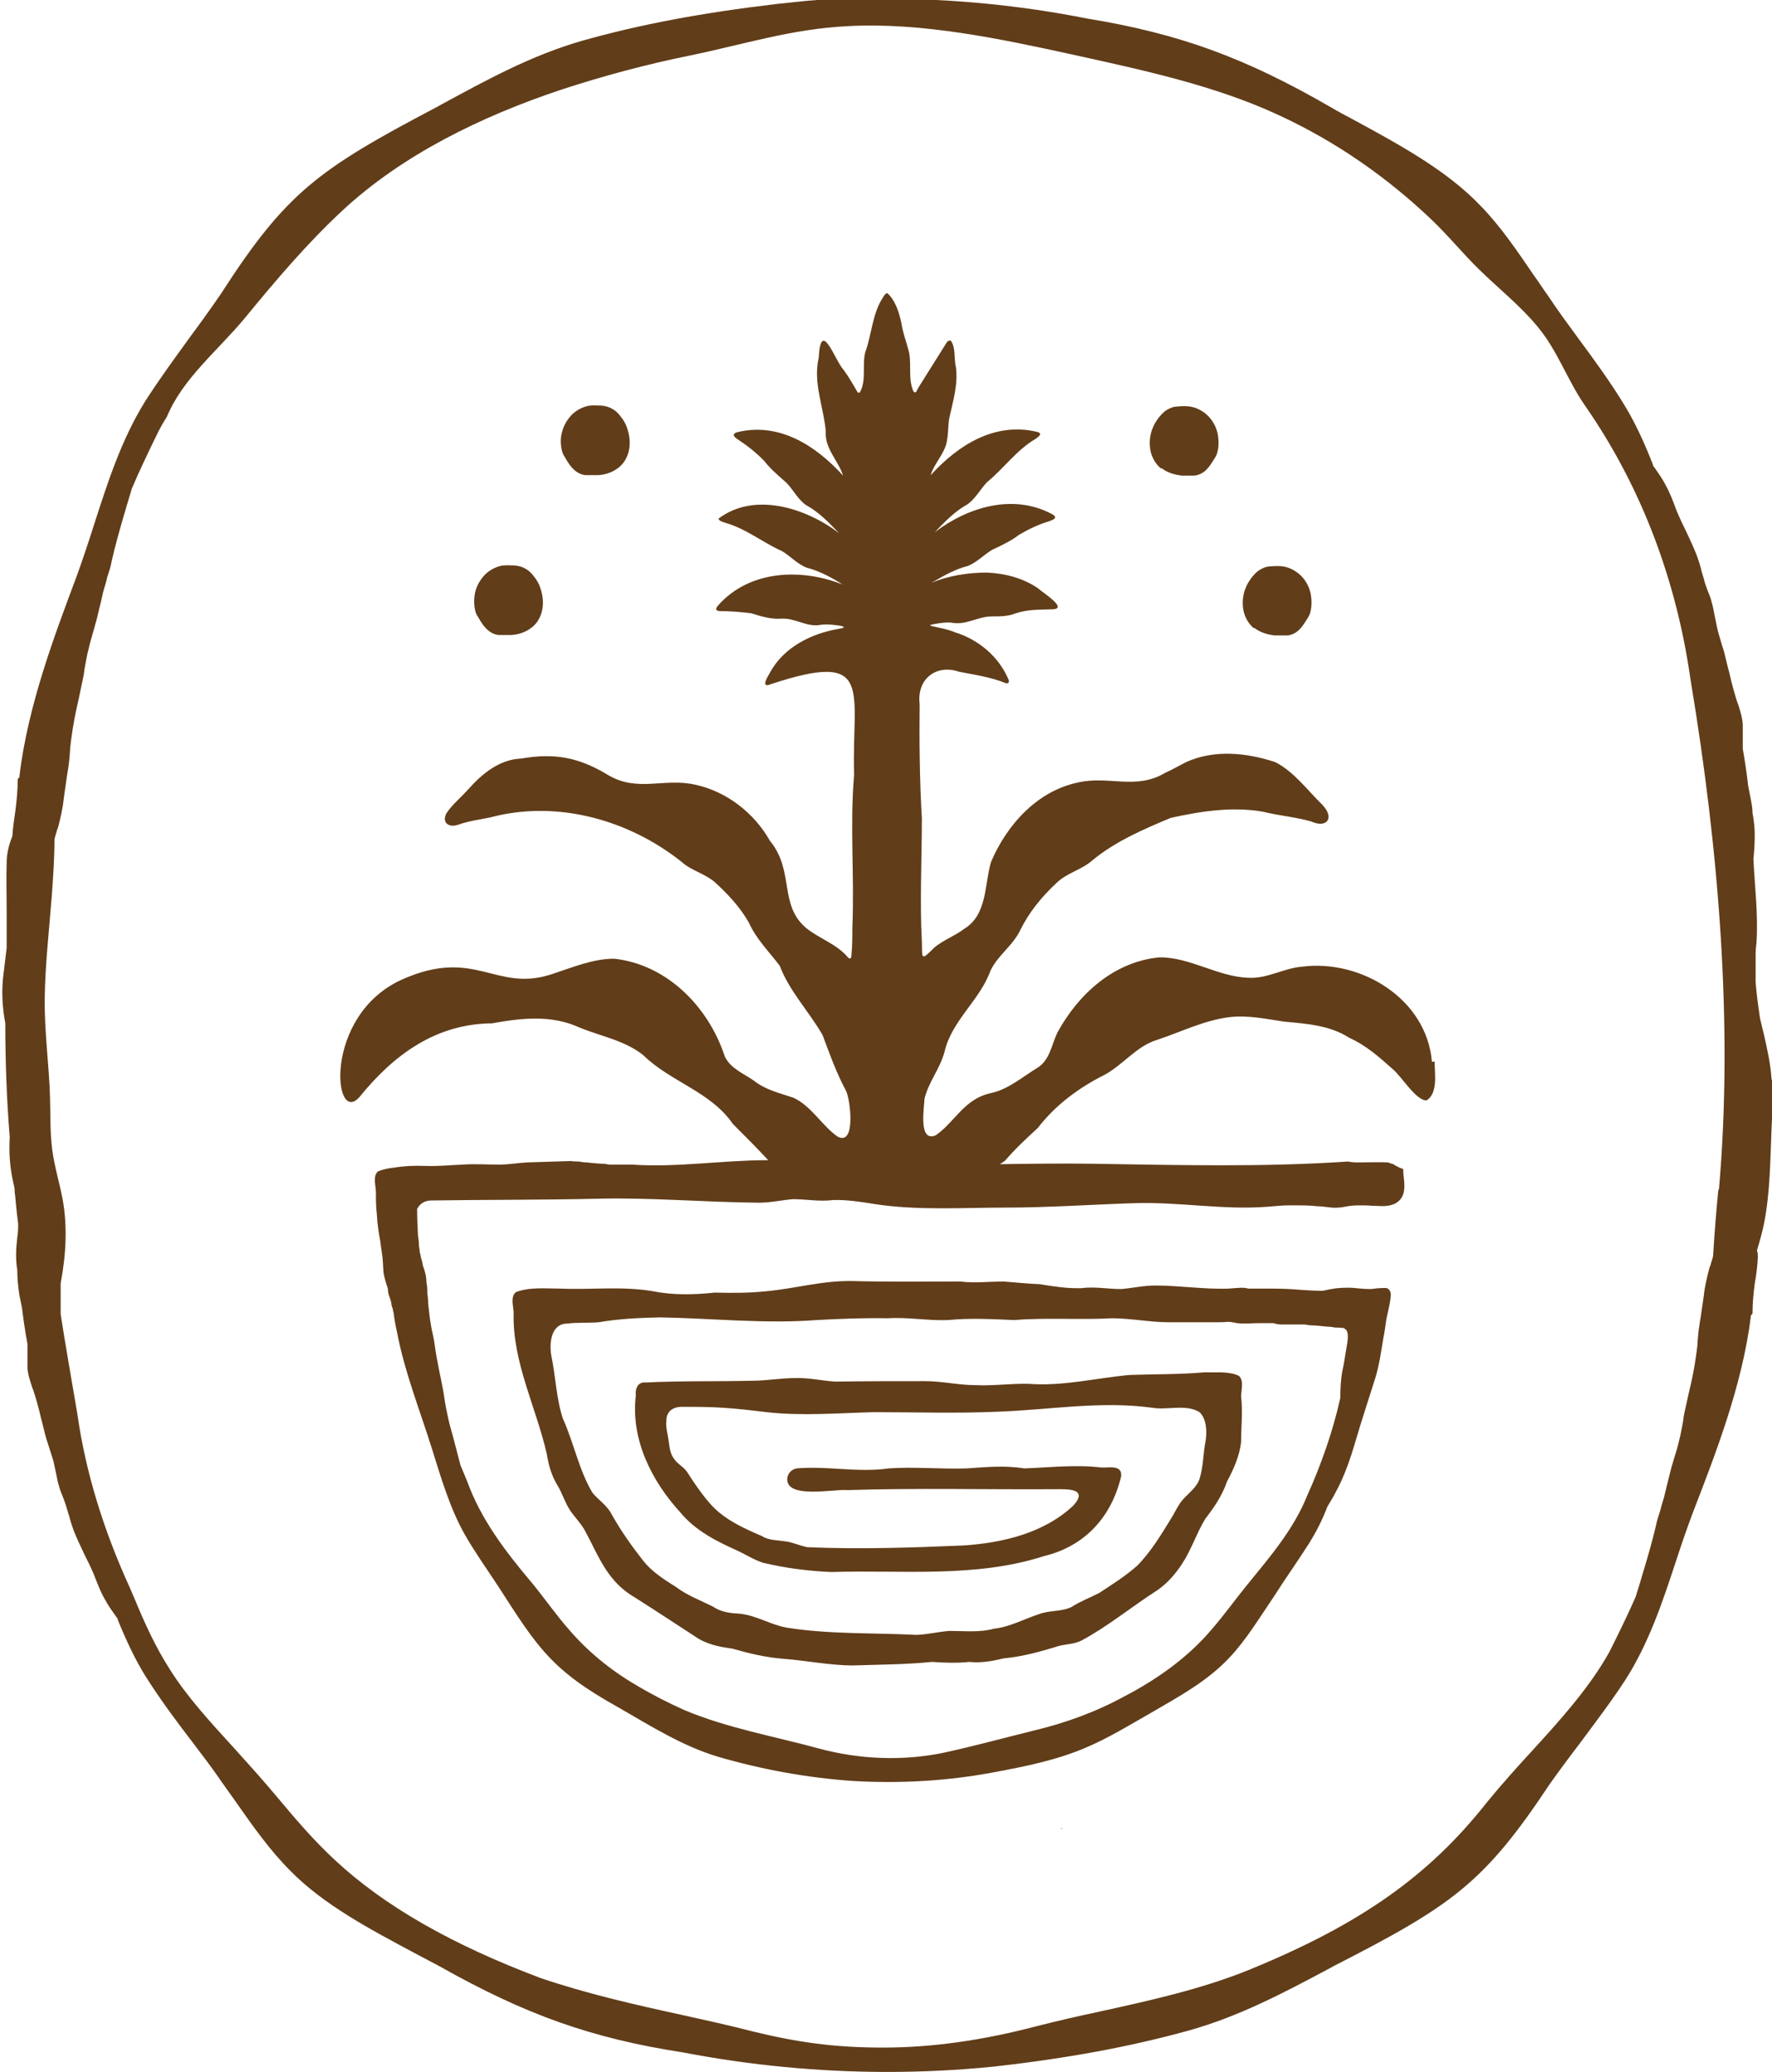 <?xml version="1.0" encoding="UTF-8"?>
<svg xmlns="http://www.w3.org/2000/svg" version="1.1" viewBox="0 0 400.2 467.9">
  <defs>
    <style>
      .cls-1 {
        fill: #613d19;
      }
    </style>
  </defs>
  <!-- Generator: Adobe Illustrator 28.7.1, SVG Export Plug-In . SVG Version: 1.2.0 Build 142)  -->
  <g>
    <g id="Layer_1">
      <g>
        <g>
          <path class="cls-1" d="M239.4,413c.2,0,.4,0,.7-.1,0,0,0,0-.1,0-.2,0-.4,0-.6.1Z"/>
          <path class="cls-1" d="M219.3,373.9s0,0-.1,0c.2,0,.4,0,.7,0,0,0,0,0,0,0-.2,0-.3,0-.5,0Z"/>
          <path class="cls-1" d="M400.1,243.8c-.2-3.5-1-7-1.8-10.5-.3-1.1-.5-2.2-.8-3.3-.4-2.7-.8-5.5-1-8.2,0-.7,0-1.3,0-2,0-1.4,0-2.9,0-4.3,0-.9.1-1.8.2-2.7.4-6.3-.4-12.6-.7-18.8.2-1.8.3-3.7.3-5.5,0-1.6-.2-3.3-.5-4.9,0-1.1-.2-2.1-.4-3.2-.2-1-.4-2-.6-3h0c0,0,0-.1,0-.1-.3-2.6-.7-5.4-1.2-8.2h0c0,0,0-.1,0-.1,0-.9,0-1.7,0-2.5,0-1,0-2,0-2.9-.1-1.6-.6-3.1-1.1-4.7l-.2-.5c-.7-2.2-1.3-4.5-1.8-6.7-.4-1.4-.7-2.9-1.1-4.4-.2-.8-.5-1.5-.7-2.3-.3-1.1-.7-2.2-.9-3.3-.2-1-.4-1.9-.6-2.9-.2-.9-.3-1.8-.6-2.7-.2-1-.6-1.9-1-2.9-.3-.8-.6-1.6-.8-2.5-.2-.6-.3-1.1-.5-1.7-.3-1.3-.7-2.5-1.1-3.6-.7-1.8-1.5-3.5-2.3-5.2-.8-1.6-1.6-3.3-2.3-5h0c-.7-1.9-1.4-3.8-2.4-5.6-.8-1.6-1.9-3.1-2.9-4.5h0c0-.1,0-.2,0-.2-2-5.1-4-9.4-6.3-13.2-3.2-5.3-7-10.5-10.7-15.5-2.2-3-4.5-6.1-6.6-9.3-1.1-1.5-2.1-3.1-3.2-4.6-3.7-5.4-7.5-11.1-12.1-15.8-7.6-8-18.3-13.8-28.6-19.4-1.7-.9-3.4-1.8-5.1-2.8-19.5-11.3-34.4-16.7-55.1-20.1h0c-15.1-3-30.6-4.5-46.1-4.5s-16.1.4-24.1,1.2c-16.9,2-30.8,4.6-43.9,8.3-11.5,3.3-21.5,8.8-32,14.5l-.9.5c-26.8,14.1-34,19.3-48.8,42.3-2.2,3.2-4.5,6.4-6.8,9.5-3.4,4.7-7,9.6-10.2,14.6-5.4,8.7-8.5,18.4-11.5,27.7-1.2,3.8-2.5,7.7-3.9,11.6-4.9,13.1-11.1,29.3-13,45.3v.3s-.3.3-.3.3c0,0-.1.1-.1.3,0,2.2-.2,4.4-.5,6.8-.3,2.2-.6,4-.7,5.9-.8,2-1.3,4-1.3,6.1-.1,3.5,0,7.1,0,10.6,0,2.9,0,5.7,0,8.6-.2,1.9-.5,3.9-.7,5.8-.5,3.7-.3,7.5.4,11.2,0,8.6.3,17.1,1,25.7-.2,3.3,0,6.5.7,9.8.1.6.3,1.2.4,1.9,0,.4,0,.9.1,1.3.2,2.2.4,4.3.7,6.5,0,1.1,0,2.1-.2,3.2-.3,2.5-.4,4.9,0,7.3,0,1.9.2,3.9.5,5.8.2,1,.4,2,.6,2.9h0c0,0,0,.1,0,.1.3,2.5.7,5.2,1.2,7.9h0c0,0,0,.1,0,.1,0,.8,0,1.7,0,2.5,0,1,0,1.9,0,2.8.1,1.5.6,3,1.1,4.5l.2.5c.7,2.1,1.3,4.3,1.8,6.5.4,1.4.7,2.9,1.1,4.3.2.7.5,1.5.7,2.2.3,1,.7,2.1,1,3.2.2.9.4,1.9.6,2.8.2.9.3,1.7.6,2.6.2.9.6,1.8,1,2.8.3.8.6,1.6.8,2.4.2.5.3,1.1.5,1.6.3,1.2.7,2.4,1.1,3.5.7,1.7,1.5,3.4,2.3,5.1.8,1.6,1.6,3.2,2.3,4.9h0c.7,1.8,1.4,3.7,2.4,5.4.8,1.5,1.9,3,2.9,4.4h0c0,.1,0,.2,0,.2,2,4.9,4,9.1,6.3,12.8,3.3,5.2,7,10.2,10.7,15,2.2,2.9,4.5,5.9,6.6,9,1.1,1.5,2.1,3,3.2,4.5,3.7,5.3,7.6,10.8,12.1,15.3,7.6,7.8,18.3,13.4,28.6,18.9,1.7.9,3.4,1.8,5.1,2.7,19.5,11,34.4,16.3,55.1,19.5h0c15.1,2.9,30.6,4.4,46.1,4.4h0c8,0,16.1-.4,24-1.2,16.9-1.9,30.8-4.5,43.9-8.1,11.5-3.2,21.5-8.5,32-14.1l.9-.5c26.8-13.7,34-18.8,48.8-41.1,2.2-3.1,4.5-6.2,6.8-9.2,3.4-4.6,7-9.3,10.2-14.2,5.4-8.4,8.5-17.8,11.5-26.9,1.2-3.7,2.5-7.5,3.9-11.2,4.9-12.7,11.1-28.5,13-44v-.3s.3-.3.3-.3c0,0,.1-.1.1-.3,0-2.1.2-4.3.5-6.6.4-2.2.6-4.1.7-5.9,0-.6,0-1.1-.2-1.6.6-2,1.2-4.1,1.6-6.1,1.4-7.1,1.4-14.4,1.7-21.5.1-3.6.5-7.3.3-10.9ZM388.1,268.5c-.5,5-.9,10.1-1.2,15.1-.1.6-.3,1.1-.5,1.7,0,.3-.2.6-.3.9-.6,2.3-1.1,4.4-1.3,6.4-.2,1.4-.4,2.8-.6,4.1-.1.9-.3,1.7-.4,2.6-.2,1.2-.3,2.4-.4,3.6,0,1-.2,1.9-.3,2.9-.4,3-1,6-1.7,8.8-.3,1.4-.6,2.8-.9,4.1-.2.8-.3,1.6-.4,2.4-.3,1.4-.5,2.9-.9,4.3-.3,1.3-.7,2.7-1.1,3.9-.2.8-.5,1.6-.7,2.4-.3,1.1-.5,2.1-.8,3.2-.3,1.1-.5,2.2-.8,3.3-.3.9-.6,1.9-.8,2.8-.4,1.2-.8,2.4-1,3.5-.8,3.4-1.8,6.9-2.8,10.2-.3.9-.5,1.8-.8,2.7-.3,1-.6,1.9-.9,2.9h0c0,0,0,.1,0,.1-1.7,3.9-3.7,8-6,12.6-4.5,8.1-11.1,15.4-17.5,22.4-3.4,3.7-6.9,7.6-10.1,11.5-13.2,16.8-28.8,27.7-53.7,37.9-10.8,4.4-22.6,7-34,9.5-4.7,1-9.5,2.1-14.2,3.3-12.2,3.2-23.6,4.8-34.6,4.8s-19.3-1.2-29.2-3.6c-5.4-1.4-10.9-2.6-16.3-3.8-10.6-2.3-21.5-4.8-31.8-8.3h0c-20.2-7.6-35.3-16.3-46.3-26.5-5-4.6-9.3-9.7-13.4-14.6-.8-.9-1.5-1.8-2.3-2.7-2.4-2.8-4.9-5.5-7.3-8.2-5.1-5.6-10.5-11.4-14.5-17.8-3.2-5-5.6-10.3-7.8-15.6-.4-.9-.8-1.9-1.2-2.8-6-13.1-10-26.3-11.8-39l-.2-1.2c-1.2-7.1-2.5-14.4-3.6-21.5h0c0,0,0-1.3,0-1.3,0-1.9,0-3.8,0-5.7,1.2-6.4,1.6-12.8.4-19.2-.7-3.6-1.8-7.2-2.3-10.9-.5-3.9-.4-7.8-.5-11.7-.2-7.5-1.3-15-1.2-22.5.1-7.7,1-15.5,1.6-23.2.3-4.2.6-8.5.6-12.7.1-.6.3-1.2.5-1.8,0-.3.2-.6.3-.9.6-2.3,1.1-4.5,1.3-6.6.2-1.4.4-2.8.6-4.2.1-.9.3-1.8.4-2.6.2-1.2.3-2.5.4-3.7,0-1,.2-2,.3-3,.4-3.1,1-6.1,1.7-9.1.3-1.4.6-2.8.9-4.3.2-.8.3-1.6.4-2.4.3-1.5.5-3,.9-4.4.3-1.4.7-2.7,1.1-4.1.2-.8.5-1.7.7-2.5.3-1.1.5-2.2.8-3.3.3-1.1.5-2.3.8-3.4.3-1,.6-1.9.8-2.9.4-1.2.8-2.4,1-3.6.8-3.5,1.8-7.1,2.8-10.5.3-.9.5-1.8.8-2.7.3-1,.6-2,.9-3h0c0,0,0-.1,0-.1,1.7-4,3.7-8.2,6-12.9.6-1.2,1.3-2.4,2-3.5,3.6-8.7,11.6-15,17.7-22.4,6.9-8.4,13.9-16.7,22.1-24.3,13.3-12.3,30.8-21,49.4-27.2,9.5-3.1,19.2-5.7,29.1-7.7,12.1-2.5,22.9-6,35.6-6.6,16.6-.9,34.5,2.9,50.5,6.4,15.9,3.5,32.3,7,46.7,13.7,13.2,6.1,24.6,14.2,34.4,23.5,3.9,3.7,7.1,7.7,10.9,11.4,4.4,4.3,9.3,8.2,13.1,12.8,4.6,5.5,6.7,12,10.7,17.8,13.1,18.8,20.7,40,23.8,61.3,0,0,.2,1.3.2,1.3,6.2,37.3,9.6,77.2,6.3,114.7Z"/>
        </g>
        <g>
          <path class="cls-1" d="M323.4,239.8c-1.2-14.3-16.1-23.2-29.3-21.5-4.1.3-8,2.8-12.2,2.5-6.8-.2-13.2-4.7-20.1-4.6-10.2,1-18.2,8.2-23,17-1.3,2.7-1.7,6.3-4.6,8-3.1,1.9-6.3,4.6-9.8,5.5-1.4.3-2.7.7-3.9,1.4-3.7,2.1-5.8,6-9.2,8.3-3.9,1.6-2.6-6.1-2.5-8.3.9-3.7,3.5-6.8,4.5-10.5,1.6-7.1,8-11.7,10.4-18.4,1.6-3.4,5-5.6,6.7-9.1,2-4.1,4.8-7.5,8.1-10.6,2.4-2.4,5.7-3,8.2-5.2,5.2-4.3,11.5-7,17.7-9.6,6.8-1.5,13.9-2.6,20.8-1.4,3.6.9,7.4,1.2,10.9,2.2,3.5,1.6,5.4-.7,2.6-3.7-3.4-3.3-6.4-7.5-10.7-9.7-6.4-2.1-13.7-2.9-20.1,0-1.6.8-3.1,1.7-4.7,2.4-6.7,4-12.7.6-19.7,2.2-9.2,1.9-16.1,9.5-19.7,18-1.5,5.2-.8,11.9-6.1,15.1-2.1,1.6-4.7,2.5-6.7,4.2-3.1,3.1-2.7,2.5-2.8-1.3-.5-9.3,0-18.6,0-27.9-.5-8.1-.6-18-.5-25.8-.7-5.6,3.7-9.1,8.9-7.3,3.6.7,7.2,1.2,10.6,2.6.7.1.8-.4.5-1-2.2-5.1-6.8-8.9-12-10.5-1.6-.7-3.5-1-5.2-1.4-.4-.1-.5-.2-.3-.3,1.3-.3,3.1-.6,4.6-.5,3.4.7,5.9-1.4,9.3-1.4,1.8,0,3.6,0,5.3-.7,2.8-.9,5.2-.8,8.1-.9,4.1,0-2.1-3.8-3-4.7-3.5-2.4-7.5-3.4-11.6-3.6-4.2,0-8.7.7-12.5,2.3,0,0,.3-.2.7-.4,2.4-1.4,4.8-2.7,7.5-3.4,2-.8,3.6-2.5,5.4-3.6,2.1-1,4.3-2,6.1-3.4,2.2-1.3,4.5-2.4,6.9-3.1.4-.2,1.3-.4,1.3-.9,0-.2-.3-.5-.7-.7-8.8-4.7-19-1.6-26.5,4.1,2.1-2.2,4.6-4.8,7.4-6.3,1.8-1.3,2.9-3.4,4.4-5,3.8-3.1,6.7-7.3,11-9.8.4-.3,1.1-.8,1-1.1,0-.2-.3-.4-.8-.5-9.5-2.2-17.7,3-23.9,9.8.7-2.6,3.4-5.1,3.7-8,.3-1.6.2-3.3.5-4.9.8-3.7,2-7.5,1.5-11.4-.5-2,0-4.6-1.2-6.1-.2,0-.5,0-.8.3-2.1,3.3-4.3,6.9-6.4,10.2-.2.3-.4.8-.6,1.1-.5.4-.7-.3-.9-.9-.9-2.9,0-5.9-.9-8.8-.5-1.9-1.2-3.7-1.5-5.7-.5-2.5-1.4-5.3-3.2-6.9-.4,0-.8.6-1,1-2.4,3.6-2.5,8.3-4,12.4-.7,2.8.3,6.4-1.2,9-.1.1-.3.1-.5,0-1-1.7-2-3.5-3.2-5.1-2-2.2-5.1-11.8-5.6-2.7-1.3,5.7,1.1,11,1.6,16.6-.3,3.9,2.9,6.7,3.9,10-6.2-6.8-14.4-12.1-23.9-9.8-1,.3-1,.8-.2,1.4,2.3,1.5,4.5,3.2,6.3,5.1,1.5,1.9,3.3,3.4,5.1,5,1.5,1.6,2.6,3.8,4.4,5,2.8,1.5,5.2,4,7.4,6.3-7.5-5.7-19.1-9.4-27.2-3.3,0,.5.8.7,1.3.9,4.8,1.3,8.6,4.5,13.1,6.5,1.8,1.1,3.4,2.9,5.5,3.7,2.8.7,5.8,2.3,8.1,3.8-9.3-3.7-21-3.3-28.1,4.7-.6.7-.7,1.2.3,1.3,2.5,0,4.8.2,7.2.5,2.2.7,4.5,1.4,6.9,1.2,3.2-.1,5.6,2,8.8,1.4,1.4-.2,2.9,0,4.3.2,1.5.3.8.5-.2.7-6.1,1-12.5,4.1-15.6,9.9-.6,1-2.2,3.6.2,2.6,23.6-7.8,18.2,1.4,18.8,20.4-1,11.6.1,23-.4,34.6,0,2,0,4.1-.2,6.1,0,.7-.2,1.2-.8.6-2.5-3-6.4-4.2-9.4-6.6-6.3-5.3-2.6-12.9-8.2-19.7-3.6-6.4-9.9-11.2-16.9-12.7-7.1-1.6-13,1.8-19.7-2.2-6.6-4-12.1-5-19.6-3.7-4.9.2-8.8,3.4-12,7-1.6,1.8-3.6,3.4-4.9,5.4-1.1,2.2.7,3.3,2.8,2.5,2.3-.8,4.6-1.1,7.1-1.6,14.9-4,31.1.4,43.2,10,2.2,2,5.1,2.6,7.4,4.5,3,2.7,5.8,5.7,7.8,9.2,1.7,3.8,4.6,6.6,7,9.8,2.2,5.8,6.7,10.4,9.7,15.7,1.6,4.3,3.1,8.5,5.3,12.6.9,1.8,2.3,12.4-1.9,10.3-3.6-2.5-5.9-6.9-10-8.8-3.2-1.1-6.2-1.7-9-3.9-2.3-1.6-5.2-2.7-6.5-5.4-3.7-11.3-13.1-20.8-25-22.1-4.8,0-9.5,2-14.1,3.5-12.7,4.2-17.2-6.2-33.8,1.2-18,8.1-15.5,33.6-9.5,26.4,7.8-9.6,17.3-16.4,29.8-16.5,6.6-1.2,13.5-2,19.9,1,4.7,1.9,10.2,2.9,14.3,6.2,6.1,6,15.2,8.2,20.2,15.5,2.7,2.7,5.4,5.4,8,8.2,0,0-.1,0-.2,0-10.1,0-20.5,1.7-30.5,1-1.1,0-2.3,0-3.4,0-.5,0-1.1,0-1.6,0-.5,0-1.1-.2-1.6-.2-1.3,0-2.5-.2-3.8-.3-.6,0-1.1-.1-1.7-.2-.5,0-1.1,0-1.7-.1,0,0-.1,0-.2,0-3.2.1-6.4.2-9.6.3,0,0,0,0,0,0-2.2.1-4.3.5-6.5.5-2.7,0-5.5-.2-8.2,0-2.8.1-5.5.4-8.3.3-2.5-.1-4.9,0-7.3.4-1.2.1-2.4.4-3.5.8-1.3,1.1-.5,3.3-.5,4.7,0,1.6,0,3.3.2,4.9.1,2.1.4,4.2.8,6.3.1,1,.3,2,.4,2.9.2,1.3.2,2.7.3,4,.2,1.3.6,2.5,1,3.7,0,.6.1,1.2.3,1.7.2.5.4,1.1.5,1.7,0,.4.1.7.3,1.1,0,.3.1.7.2,1,.2,1.7.5,3.2.8,4.5,1.7,8.9,5.1,17.4,7.8,26,2.1,6.7,4.1,13.6,7.5,19.6,2.3,4,5,7.8,7.5,11.6,9,14,12.1,19,27.2,27.4,7.3,4.2,14.4,8.7,22.4,11.1,9.9,2.9,20.3,4.8,30.7,5.5,10.6.6,21.3,0,31.8-2,7-1.3,13.9-2.7,20.3-5.4,5.3-2.2,10.3-5.3,15.4-8.2,6.2-3.6,12.4-7,17.3-12.2,3.8-4,6.8-9,10-13.7,2.6-4.1,5.4-8,8-12.1,1.7-2.7,3.1-5.5,4.2-8.4.7-1.1,1.4-2.3,2-3.5,1.4-2.6,2.5-5.4,3.4-8.2.9-2.8,1.7-5.7,2.6-8.5.9-2.9,1.9-5.9,2.8-8.8.9-2.9,1.3-5.9,1.8-8.9.3-1.5.5-2.9.7-4.4.3-1.5.7-2.9.9-4.4,0-.1.1-.8.1-1.1,0-.7-.3-1.3-.9-1.5-.5-.1-1.1,0-1.6,0-.7,0-1.5.2-2.2.2-1.4,0-2.8-.2-4.3-.3-1.5,0-2.9,0-4.4.3-.7.1-1.4.3-2,.4-1.6,0-3.1-.1-4.7-.2-2.2-.2-4.4-.3-6.6-.3-.4,0-.8,0-1.1,0-1.5,0-2.9,0-4.4,0-.8-.3-2.1-.2-4.4,0-5.5.2-11.1-.7-16.6-.7-2.6,0-5.2.6-7.7.8-3,0-6-.6-9-.2-3.2.1-6.3-.4-9.4-.9-2.7-.1-5.4-.4-8.1-.6-3.3,0-6.6.4-9.8,0,0,0-.2,0-.3,0-7.9,0-15.9.1-23.8-.1-6.9-.2-13.1,1.7-19.8,2.3-3.8.4-7.6.4-11.5.3,0,0,0,0-.1,0-4.6.5-9.4.6-13.9-.3-6.9-1.2-14-.3-20.9-.6-3.3,0-7-.4-10.1.8-1.3,1.1-.5,3.3-.5,4.7-.3,11.1,5.1,21.3,7.5,31.9.4,2.5,1.1,5,2.5,7.2,1,1.7,1.6,3.7,2.7,5.4,1,1.5,2.3,2.8,3.2,4.3,2.2,3.9,3.8,8.2,6.8,11.6,1.3,1.5,2.9,2.8,4.6,3.8,4.6,2.9,9.1,5.9,13.6,8.8,2.5,1.8,5.5,2.4,8.5,2.8,3.8,1.1,7.6,2,11.5,2.3,5.3.4,10.5,1.5,15.8,1.5,5.9-.2,11.9-.2,17.8-.8,2.8.2,5.6.3,8.4,0,2.7.3,5.3-.2,7.8-.8,4.2-.4,8.3-1.5,12.4-2.8,1.6-.4,3.5-.4,5.1-1.2,6-3.2,11.4-7.7,17.2-11.4,2.3-1.6,4.1-3.7,5.6-6,2.1-3.2,3.2-6.8,5.2-10.1,2-2.6,3.8-5.2,4.9-8.4,1.5-2.8,2.9-5.9,3.2-9.1,0-3.4.4-6.7,0-10.1,0-1.5.7-3.6-.5-4.7-2.3-1.1-5.2-.7-7.7-.8-5.6.5-11.3.4-17,.6-7.6.7-15.1,2.6-22.8,2-4-.1-8,.5-12,.3-3.8,0-7.5-.9-11.3-.9-6.8,0-13.6,0-20.4.1-3-.2-6-.9-9-.8-3.2,0-6.4.6-9.6.6-8.1.2-16.1,0-24.2.4-1.7-.2-2.4,1.4-2.2,2.9-1.2,10,3.6,19.4,10.1,26.5,3.4,4.1,8.2,6.5,12.9,8.6,1.9.9,3.8,2.1,5.7,2.7,5,1.2,10.3,1.9,15.5,2.1,16-.5,32.5,1.4,48-3.6,9.1-2.2,15.2-8.7,17.4-18,.3-2.7-2.8-1.9-4.5-2-5.8-.7-11.6,0-17.4.2-4.3-.7-8.6-.3-12.9,0-5.9.2-11.8-.4-17.7,0-6.9,1-13.9-.6-20.8,0-1.1.2-2,1.1-2.1,2.3-.3,4.7,10.7,2.3,13.6,2.6,15.6-.5,31.3-.1,46.9-.2,2.5,0,7.6-.3,4.2,3.6-6.6,6.3-16,8.5-24.8,9.1-11.7.5-23.5.9-35.3.4-1.7-.3-3.3-1.1-4.9-1.3-1.8-.3-3.8-.2-5.4-1.2-4.4-1.9-9.1-4-12.2-7.9-1.8-2.1-3.3-4.4-4.8-6.7-.8-1.1-2.1-1.7-2.9-2.9-.9-1.2-1-2.7-1.2-4.1-.2-1.5-.7-3-.5-4.5,0-2.3,1.8-3.2,3.8-3.1,3,0,5.9,0,8.9.2,3.3.2,6.6.6,9.9,1,8.1.9,16.2.2,24.3,0,9.3,0,18.6.3,27.9-.1,11.6-.4,23.2-2.5,34.9-.9,3.5.6,7.6-.9,10.7,1,1.6,1.5,1.7,4.3,1.4,6.4-.6,2.9-.5,5.9-1.4,8.7-.7,2-2.5,3.2-3.9,4.8-.9,1.1-1.5,2.4-2.2,3.6-2.4,3.9-4.8,8-8,11.2-2.6,2.3-5.6,4.2-8.5,6.1-2.1,1.1-4.3,1.9-6.3,3.2-2.3,1.1-4.9.7-7.3,1.6-3.4,1.1-6.6,2.9-10.2,3.3-3.3.9-6.7.5-10.1.5-2.5.2-4.9.8-7.4.9-9.7-.5-19.5-.1-29.1-1.6-3.8-.6-7.2-2.9-11-3.2-2.1-.1-4.2-.4-5.9-1.6-2.8-1.4-5.8-2.5-8.3-4.4-2.7-1.7-5.4-3.4-7.4-5.9-2.6-3.3-5-6.7-7.1-10.4-1-2.1-3-3.3-4.4-5-3.1-5.2-4.2-11.3-6.7-16.8-1.5-4.6-1.6-9.5-2.6-14.2-.5-2.9,0-7.2,3.6-7.2,2.2-.3,4.8-.1,7.1-.3,4.6-.8,9.3-1,13.9-1.1,11.8.2,23.6,1.5,35.4.6,5.3-.3,10.7-.5,16-.4,4.6-.3,9.1.6,13.7.4,4.9-.5,9.9-.2,14.9,0,7.3-.6,14.6,0,22-.4,4.3,0,8.6.9,12.9.9,3.5,0,6.9,0,10.4,0,1,0,2,0,3-.1.7,0,1.3.2,2,.3,1.7.2,3.4,0,5,0,0,0,.2,0,.3,0,.9,0,1.8,0,2.6,0,0,0,.2,0,.3,0,.6.2,1.2.3,1.9.3,1.1,0,2.3,0,3.4,0,.5,0,1.1,0,1.6,0,.5,0,1.1.2,1.6.2,1.3,0,2.5.2,3.8.3.6,0,1.1.1,1.7.2.5,0,1.1,0,1.7.1,0,0,.1,0,.2,0,.2.2.4.3.6.5,0,0,0,0,0,0,.2.4.3.8.3,1.4,0,1.2-.3,2.4-.5,3.7-.2,1.3-.4,2.6-.7,3.9-.4,2.1-.5,4.2-.5,6.3-1.7,7.6-4.3,15-7.5,22.1-3.1,7.7-8.5,13.9-13.7,20.3-2.6,3.2-5.1,6.7-7.8,9.8-5.3,6.3-12.3,11.3-19.8,15.2-6.4,3.5-13.3,6-20.4,7.7-6.9,1.7-13.8,3.6-20.8,5.1-9.1,1.8-18.6,1.4-27.6-1-10.2-2.8-20.7-4.6-30.5-8.7-3.8-1.7-7.5-3.6-11-5.7-5.8-3.4-10.9-7.6-15.1-12.5-3-3.4-5.6-7.2-8.5-10.7-5.9-7-11.4-14.2-14.5-22.8-.5-1.2-1-2.4-1.5-3.6-.6-2.2-1.1-4.3-1.7-6.5-.4-1.4-.8-2.8-1.1-4.2-.3-1.4-.6-2.8-.8-4.2-.4-2.9-1.1-5.7-1.6-8.5-.3-1.4-.5-2.9-.7-4.3-.2-1.4-.6-2.7-.8-4.1-.3-1.6-.4-3.1-.6-4.7,0-.8-.1-1.6-.2-2.4,0-.8,0-1.6-.2-2.4,0-1.3-.3-2.5-.8-3.8,0,0,0,0,0,0-.1-.7-.3-1.4-.5-2.1,0-.3-.1-.6-.2-.9,0-.6-.2-1.2-.2-1.8,0-.6-.1-1.3-.2-1.9-.1-2-.2-4.1-.2-6.1.6-1.1,1.5-1.8,3-1.9,12.6-.2,25.1-.1,37.7-.4,12.1-.3,24.3.8,36.5.9,2.6,0,5.2-.6,7.7-.8,3,0,6,.6,9,.2,3.2-.1,6.3.4,9.4.9,9.6,1.5,20.1.8,29.7.8,9.7,0,19.4-.7,29.2-1,10-.3,20,1.6,30,.8,1.5-.1,3-.3,4.5-.3.1,0,.2,0,.4,0,.4,0,.7,0,1.1,0,1.7,0,3.4,0,5.1.2,1.1,0,2.1.2,3.2.3,1,.1,2.1,0,3.1-.2,1-.2,2-.3,3-.3,1.1,0,2.1,0,3.2.1,1.3,0,2.6.2,3.9-.1,1.4-.3,2.5-1.1,3-2.5.6-1.8,0-3.9,0-5.7-.2-.1-.5-.2-.8-.3-.8-.4-1.2-.6-1.4-.8-.4-.1-.8-.2-1.2-.4-2.2-.1-4.3,0-6.5,0-.8,0-1.7,0-2.5-.2-19.3,1.3-38.5.8-57.8.5-7-.1-13.9,0-20.9.1.4-.2.7-.5,1.1-.7,2.3-2.7,4.9-5.1,7.5-7.5,4-5.2,9.3-9.1,15.1-12,4.2-2.3,7.2-6.5,11.9-7.9,5.4-1.8,10.6-4.4,16.2-5.1,4.2-.5,8.3.4,12.4,1,5.1.5,10.3.8,14.8,3.7,3.6,1.6,6.7,4.3,9.7,7,2,1.6,5.3,7.2,7.7,7.1,2.6-1.7,1.8-6,1.8-8.8Z"/>
          <path class="cls-1" d="M107.9,139.2c.7,1.3,1.6,2.7,2.8,3.5.6.4,1.4.7,2.1.7.9,0,1.8,0,2.7,0,1.6-.1,3.2-.6,4.6-1.7,1.3-1,2.1-2.5,2.4-4.2.3-1.7,0-3.5-.6-5.1-.3-.8-.8-1.6-1.3-2.2-.5-.7-1.1-1.3-1.8-1.7-.8-.5-1.6-.7-2.5-.8-.9,0-1.8-.1-2.7,0-1.4.2-2.8.9-3.9,1.9-1.1,1.1-2,2.5-2.4,4.2-.3,1.5-.3,3.2.2,4.7.1.2.2.4.3.6Z"/>
          <path class="cls-1" d="M127.5,103.1c.7,1.3,1.6,2.7,2.8,3.5.6.4,1.4.7,2.1.7.9,0,1.8,0,2.7,0,1.6-.1,3.2-.6,4.6-1.7,1.3-1,2.1-2.5,2.4-4.2.3-1.7,0-3.5-.6-5.1-.3-.8-.8-1.6-1.3-2.2-.5-.7-1.1-1.3-1.8-1.7-.8-.5-1.6-.7-2.5-.8-.9,0-1.8-.1-2.7,0-1.4.2-2.8.9-3.9,1.9-1.1,1.1-2,2.5-2.4,4.2-.4,1.5-.3,3.2.2,4.7.1.2.2.4.3.6Z"/>
          <path class="cls-1" d="M283.3,141.8c1.4,1.1,3,1.5,4.6,1.7.9,0,1.8,0,2.7,0,.7,0,1.5-.3,2.1-.7,1.2-.8,2-2.2,2.8-3.5.1-.2.2-.4.3-.6.5-1.5.5-3.1.2-4.7-.4-1.7-1.2-3.1-2.4-4.2-1.1-1-2.5-1.7-3.9-1.9-.9-.1-1.8-.1-2.7,0-.9,0-1.7.3-2.5.8-.7.4-1.3,1.1-1.8,1.7-.5.7-1,1.4-1.3,2.2-.7,1.6-.9,3.4-.6,5.1.3,1.7,1.2,3.2,2.4,4.2Z"/>
          <path class="cls-1" d="M262.3,105.7c1.4,1.1,3,1.5,4.6,1.7.9,0,1.8,0,2.7,0,.7,0,1.5-.3,2.1-.7,1.2-.8,2-2.2,2.8-3.5.1-.2.2-.4.3-.6.5-1.5.5-3.1.2-4.7-.4-1.7-1.2-3.1-2.4-4.2-1.1-1-2.5-1.7-3.9-1.9-.9-.1-1.8-.1-2.7,0-.9,0-1.7.3-2.5.8-.7.4-1.3,1.1-1.8,1.7-.5.7-1,1.4-1.3,2.2-.7,1.6-.9,3.4-.6,5.1.3,1.7,1.2,3.2,2.4,4.2Z"/>
        </g>
      </g>
    </g>
  </g>
</svg>